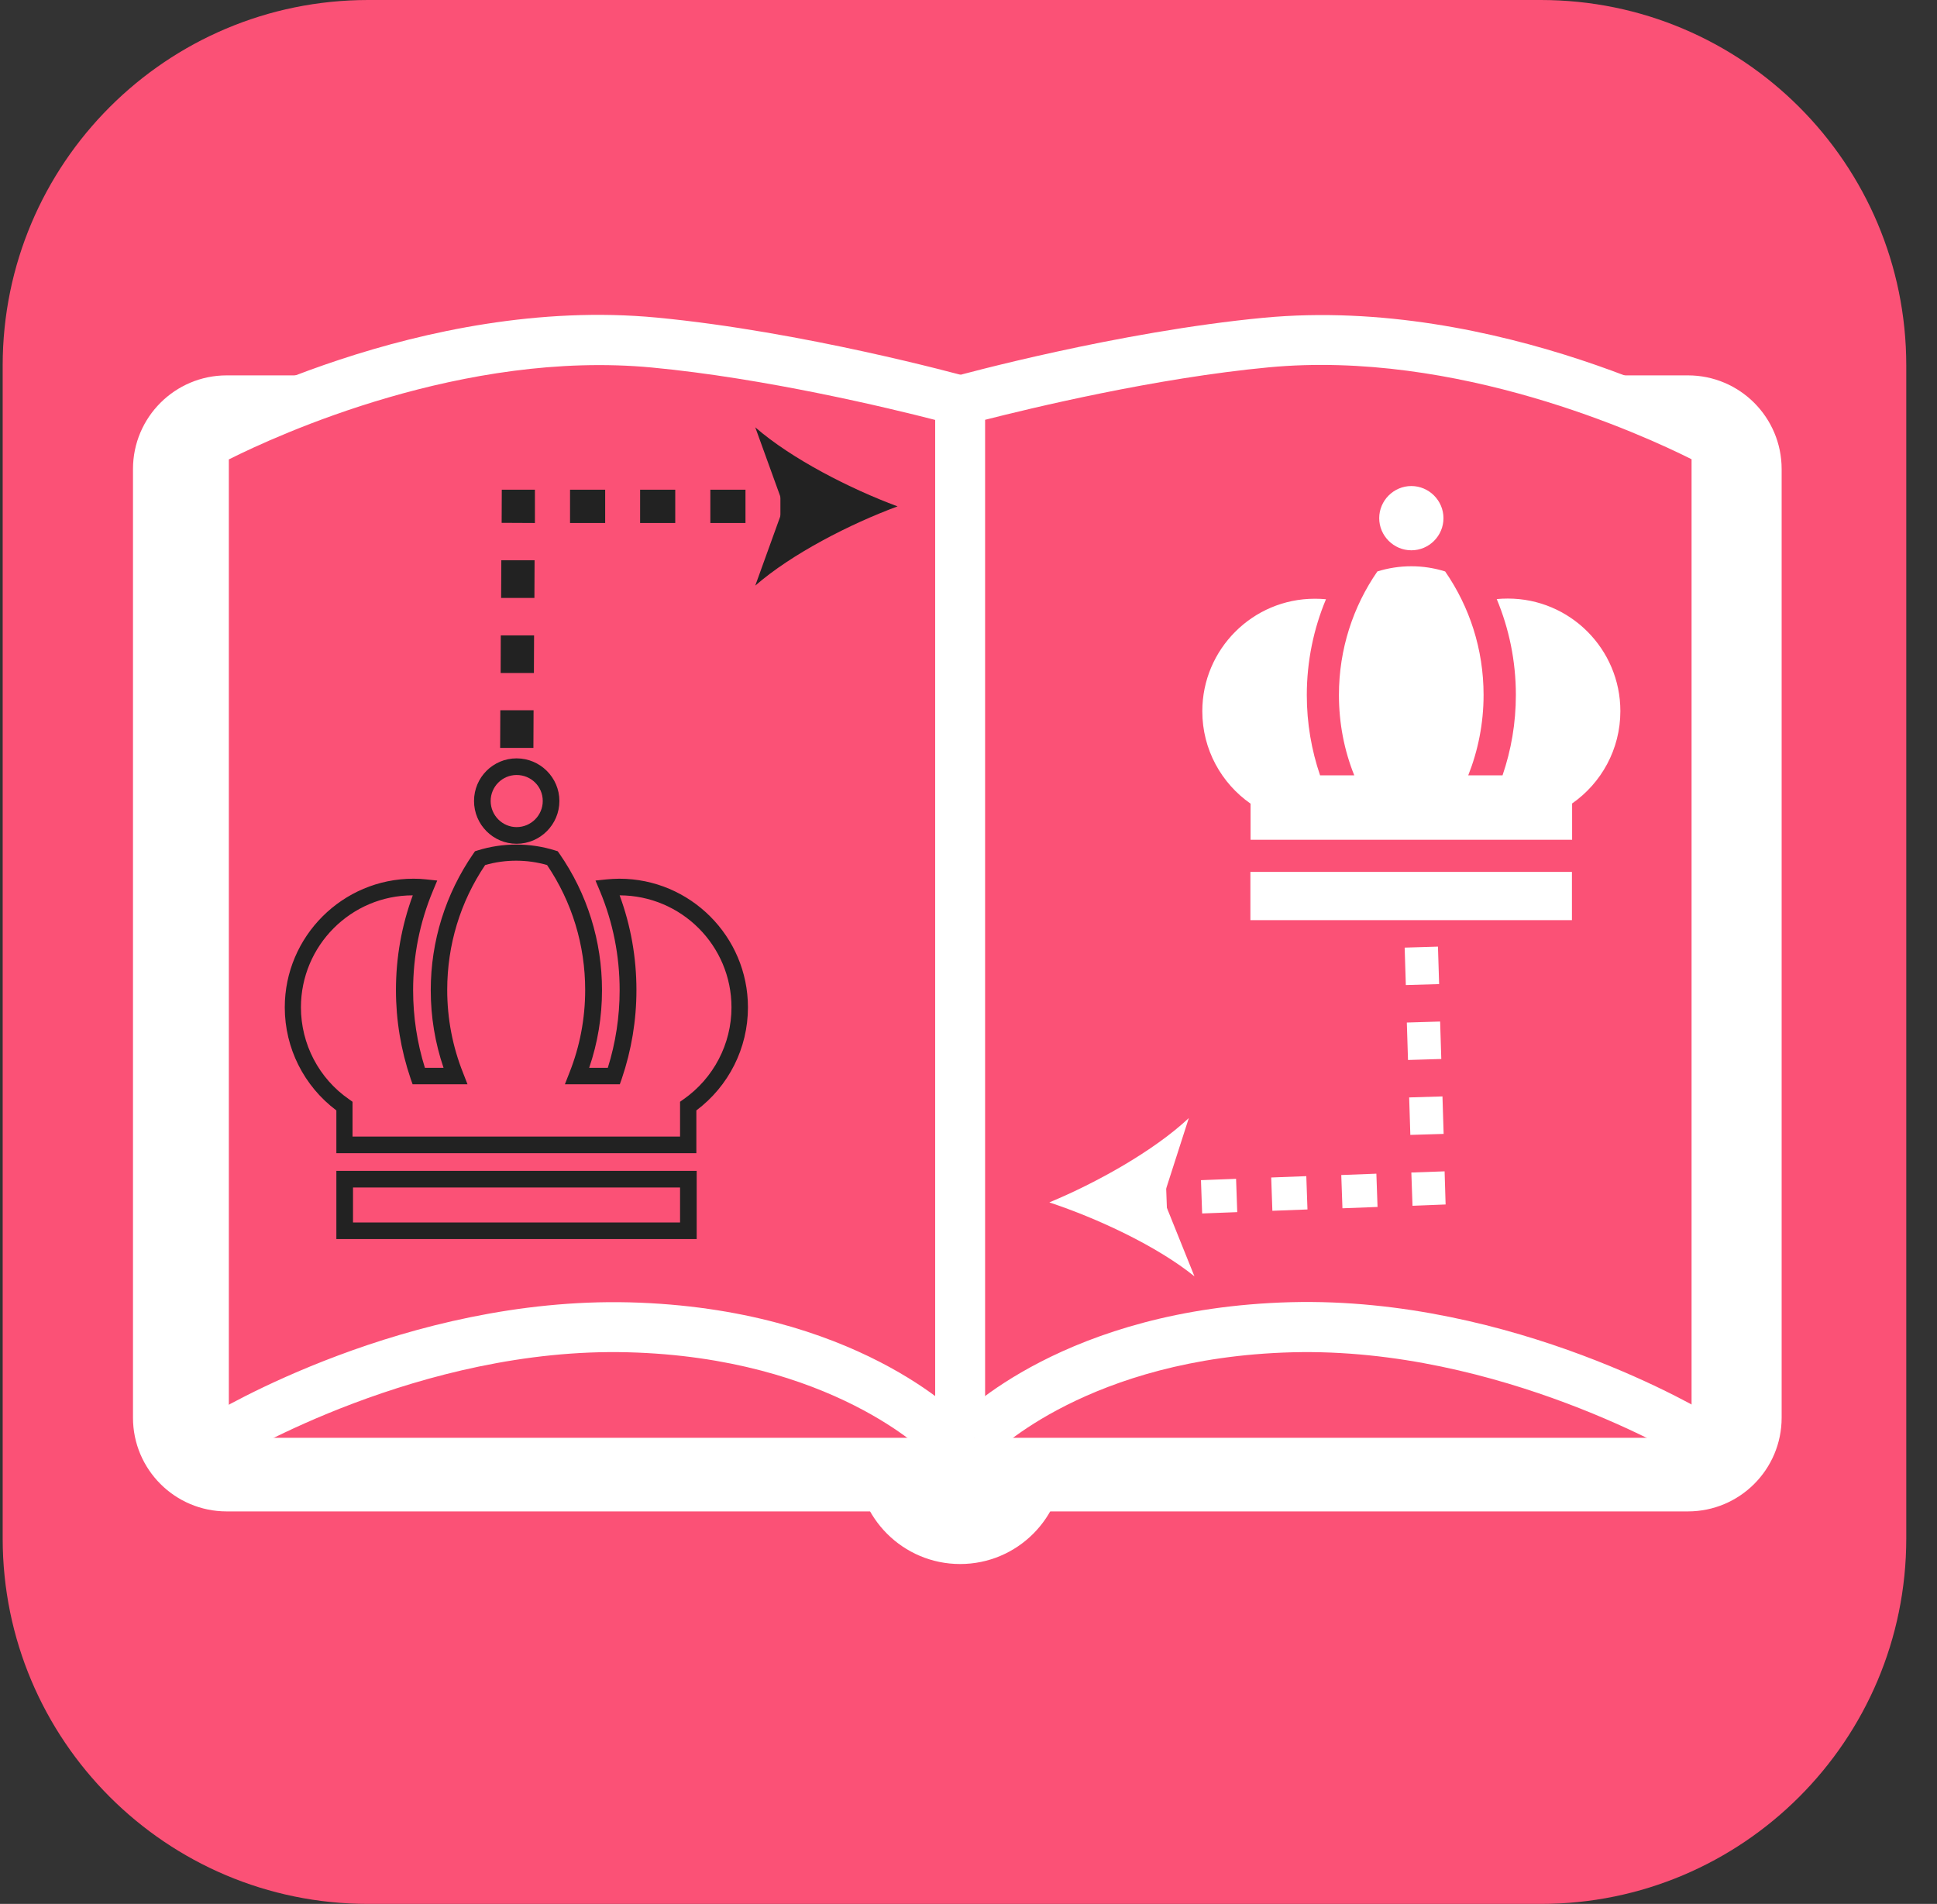 <?xml version="1.0" encoding="UTF-8"?> <svg xmlns="http://www.w3.org/2000/svg" width="58" height="57" viewBox="0 0 58 57" fill="none"><rect x="0" y="0" width="58" height="57" fill="#333333" stroke="none"/><g clip-path="url(#clip0_48_10521)"><path d="M46.137 0H11.024C4.98 0 0.08 4.9 0.08 10.944V46.056C0.08 52.1 4.98 57 11.024 57H46.137C52.181 57 57.08 52.1 57.08 46.056V10.944C57.08 4.9 52.181 0 46.137 0Z" fill="#FB5176"></path><path d="M28.75 46.824C30.459 46.824 31.845 45.439 31.845 43.729C31.845 42.02 30.459 40.635 28.75 40.635C27.041 40.635 25.655 42.02 25.655 43.729C25.655 45.439 27.041 46.824 28.75 46.824Z" fill="white"></path><path d="M50.542 11.238H6.788C5.239 11.238 3.982 12.494 3.982 14.043V42.444C3.982 43.993 5.239 45.249 6.788 45.249H50.542C52.092 45.249 53.348 43.993 53.348 42.444V14.043C53.348 12.494 52.092 11.238 50.542 11.238Z" fill="white"></path><path d="M28.749 43.73H6.104V13.296C6.104 13.296 12.717 9.603 19.59 10.251C23.935 10.665 28.749 11.99 28.749 11.99V43.724V43.73Z" fill="#FB5176"></path><path d="M29.497 44.477H5.357V12.857L5.741 12.643C6.02 12.488 12.638 8.841 19.665 9.508C24.025 9.922 28.754 11.218 28.954 11.272L29.502 11.422V44.472L29.497 44.477ZM6.852 42.982H28.007V12.573C26.631 12.219 22.909 11.322 19.52 11.003C13.884 10.47 8.333 13.012 6.852 13.754V42.982Z" fill="white"></path><path d="M28.326 42.299H6.613V43.794H28.326V42.299Z" fill="white"></path><path d="M6.613 43.046C6.613 43.046 12.294 39.568 18.828 39.737C25.361 39.907 28.326 43.046 28.326 43.046" fill="#FB5176"></path><path d="M7.002 43.684L6.225 42.409C6.464 42.264 12.16 38.826 18.848 38.99C25.61 39.164 28.74 42.394 28.869 42.533L27.783 43.56C27.758 43.535 24.907 40.645 18.808 40.485C12.588 40.321 7.057 43.65 7.002 43.684Z" fill="white"></path><path d="M28.749 43.729H51.398V13.3C51.398 13.3 44.786 9.608 37.913 10.255C33.568 10.669 28.754 11.995 28.754 11.995V43.729H28.749Z" fill="#FB5176"></path><path d="M52.147 44.477H28.002V11.427L28.55 11.277C28.75 11.222 33.479 9.927 37.839 9.513C44.866 8.85 51.484 12.493 51.763 12.648L52.147 12.862V44.477ZM29.497 42.982H50.651V13.749C49.171 13.007 43.62 10.465 37.984 10.998C34.595 11.317 30.872 12.219 29.497 12.568V42.977V42.982Z" fill="white"></path><path d="M50.89 43.046C50.89 43.046 45.209 39.568 38.676 39.737C32.143 39.907 29.178 43.046 29.178 43.046" fill="#FB5176"></path><path d="M50.502 43.684C50.447 43.65 44.916 40.326 38.696 40.485C32.597 40.645 29.746 43.53 29.716 43.56L28.635 42.528C28.764 42.389 31.894 39.164 38.656 38.985C45.334 38.816 51.04 42.254 51.279 42.404L50.502 43.679V43.684Z" fill="white"></path><path fill-rule="evenodd" clip-rule="evenodd" d="M42.26 16.475C42.793 16.475 43.222 16.041 43.222 15.513C43.222 14.985 42.788 14.551 42.26 14.551C41.732 14.551 41.298 14.985 41.298 15.513C41.298 16.041 41.732 16.475 42.26 16.475ZM39.524 23.212H40.551C40.252 22.47 40.092 21.658 40.092 20.805C40.092 19.435 40.516 18.159 41.243 17.108C41.562 17.008 41.906 16.953 42.26 16.953C42.614 16.953 42.953 17.008 43.272 17.108C43.999 18.159 44.423 19.43 44.423 20.805C44.423 21.658 44.258 22.47 43.964 23.212H44.991C45.25 22.455 45.39 21.648 45.39 20.805C45.39 19.789 45.185 18.817 44.817 17.935C44.926 17.925 45.036 17.92 45.151 17.92C47.009 17.92 48.519 19.43 48.519 21.289C48.519 22.435 47.946 23.447 47.074 24.055V25.141H37.446V24.06C36.574 23.452 36.001 22.44 36.001 21.294C36.001 19.435 37.511 17.925 39.37 17.925C39.479 17.925 39.594 17.93 39.704 17.94C39.335 18.822 39.13 19.794 39.13 20.81C39.13 21.653 39.27 22.46 39.529 23.217L39.524 23.212ZM37.441 26.103H47.069V27.548H37.441V26.103Z" fill="white"></path><path d="M43.009 26.718L42.013 26.748L42.028 27.246L43.024 27.216L43.009 26.718Z" fill="white"></path><path d="M42.23 33.977L42.195 32.855L43.192 32.825L43.227 33.947L42.23 33.977ZM42.16 31.734L42.125 30.613L43.122 30.583L43.157 31.704L42.16 31.734ZM42.095 29.491L42.06 28.37L43.057 28.34L43.092 29.462L42.095 29.491Z" fill="white"></path><path d="M42.295 36.099L42.26 35.103L43.256 35.068L43.286 36.06L42.295 36.099Z" fill="white"></path><path d="M35.996 36.329L35.961 35.332L37.012 35.292L37.047 36.289L35.996 36.329ZM38.099 36.249L38.064 35.252L39.115 35.212L39.15 36.209L38.099 36.249ZM40.197 36.174L40.162 35.178L41.213 35.138L41.248 36.134L40.197 36.174Z" fill="white"></path><path d="M34.911 35.367L34.413 35.385L34.45 36.381L34.948 36.363L34.911 35.367Z" fill="white"></path><path d="M31.426 35.995C32.821 35.417 34.545 34.46 35.597 33.473L34.825 35.875L35.766 38.212C34.645 37.305 32.856 36.473 31.426 36V35.995Z" fill="white"></path><path d="M14.964 23.504L14.961 24.002L15.958 24.008L15.961 23.51L14.964 23.504Z" fill="#222222"></path><path d="M15.972 22.391H14.976L14.981 21.264H15.977L15.972 22.391ZM15.987 20.148H14.991L14.995 19.022H15.992L15.987 20.148ZM16.002 17.901H15.005L15.011 16.774H16.007L16.002 17.901Z" fill="#222222"></path><path d="M16.017 15.658L15.021 15.653L15.025 14.661H16.017V15.658Z" fill="#222222"></path><path d="M22.322 15.658H21.27V14.661H22.322V15.658ZM20.219 15.658H19.167V14.661H20.219V15.658ZM18.121 15.658H17.069V14.661H18.121V15.658Z" fill="#222222"></path><path d="M23.866 14.661H23.368V15.658H23.866V14.661Z" fill="#222222"></path><path d="M26.876 15.16C25.461 15.683 23.707 16.58 22.615 17.532L23.472 15.16L22.615 12.793C23.702 13.739 25.461 14.636 26.876 15.16Z" fill="#222222"></path><path fill-rule="evenodd" clip-rule="evenodd" d="M15.469 25.011C16.037 25.011 16.501 24.553 16.501 23.98C16.501 23.407 16.042 22.948 15.469 22.948C14.896 22.948 14.438 23.407 14.438 23.98C14.438 24.553 14.896 25.011 15.469 25.011ZM12.544 32.217H13.64C13.321 31.42 13.147 30.553 13.147 29.646C13.147 28.181 13.601 26.815 14.378 25.694C14.722 25.584 15.085 25.53 15.464 25.53C15.843 25.53 16.207 25.589 16.546 25.694C17.323 26.815 17.777 28.176 17.777 29.646C17.777 30.553 17.602 31.425 17.283 32.217H18.38C18.654 31.41 18.803 30.543 18.803 29.646C18.803 28.559 18.584 27.523 18.19 26.576C18.305 26.566 18.424 26.561 18.544 26.561C20.532 26.561 22.147 28.176 22.147 30.164C22.147 31.39 21.539 32.467 20.602 33.119V34.281H10.312V33.124C9.38 32.471 8.767 31.39 8.767 30.169C8.767 28.181 10.381 26.566 12.37 26.566C12.489 26.566 12.609 26.571 12.723 26.581C12.33 27.528 12.111 28.564 12.111 29.651C12.111 30.553 12.26 31.415 12.534 32.222L12.544 32.217ZM10.321 35.307H20.612V36.852H10.321V35.307Z" fill="#FB5176"></path><path d="M20.861 37.096H10.072V35.053H20.861V37.096ZM10.57 36.598H20.363V35.551H10.57V36.598ZM20.861 34.525H10.072V33.244C9.1 32.516 8.527 31.375 8.527 30.159C8.527 28.036 10.257 26.307 12.38 26.307C12.509 26.307 12.634 26.312 12.758 26.327L13.092 26.362L12.963 26.671C12.569 27.613 12.37 28.614 12.37 29.646C12.37 30.438 12.489 31.221 12.723 31.968H13.281C13.027 31.221 12.898 30.443 12.898 29.646C12.898 28.176 13.341 26.761 14.174 25.555L14.223 25.485L14.303 25.46C15.051 25.226 15.873 25.226 16.62 25.46L16.7 25.485L16.75 25.555C17.587 26.761 18.026 28.176 18.026 29.646C18.026 30.443 17.896 31.226 17.642 31.968H18.2C18.434 31.221 18.554 30.438 18.554 29.646C18.554 28.614 18.355 27.613 17.961 26.671L17.831 26.362L18.165 26.327C18.29 26.317 18.414 26.307 18.544 26.307C20.667 26.307 22.396 28.036 22.396 30.159C22.396 31.375 21.823 32.516 20.851 33.244V34.525H20.861ZM10.57 34.026H20.363V32.985L20.468 32.91C21.365 32.282 21.903 31.256 21.903 30.159C21.903 28.31 20.403 26.81 18.554 26.805C18.888 27.712 19.057 28.664 19.057 29.641C19.057 30.548 18.908 31.44 18.619 32.292L18.559 32.462H16.914L17.049 32.118C17.363 31.33 17.522 30.493 17.522 29.636C17.522 28.296 17.129 27.005 16.381 25.898C15.783 25.724 15.125 25.724 14.527 25.898C13.78 27.005 13.391 28.296 13.391 29.636C13.391 30.493 13.551 31.33 13.865 32.118L13.999 32.462H12.355L12.295 32.292C12.006 31.44 11.856 30.548 11.856 29.641C11.856 28.664 12.026 27.712 12.36 26.805C10.511 26.805 9.011 28.31 9.011 30.159C9.011 31.256 9.549 32.287 10.451 32.91L10.556 32.985V34.026H10.57ZM15.469 25.261C14.767 25.261 14.194 24.688 14.194 23.98C14.194 23.272 14.767 22.704 15.469 22.704C16.172 22.704 16.75 23.277 16.75 23.98C16.75 24.683 16.177 25.261 15.469 25.261ZM15.469 23.202C15.041 23.202 14.692 23.551 14.692 23.98C14.692 24.408 15.041 24.762 15.469 24.762C15.898 24.762 16.252 24.413 16.252 23.98C16.252 23.546 15.903 23.202 15.469 23.202Z" fill="#222222"></path></g><defs><clipPath id="clip0_48_10521"><rect width="57" height="57" fill="white" transform="translate(0.08)"></rect></clipPath></defs></svg> 